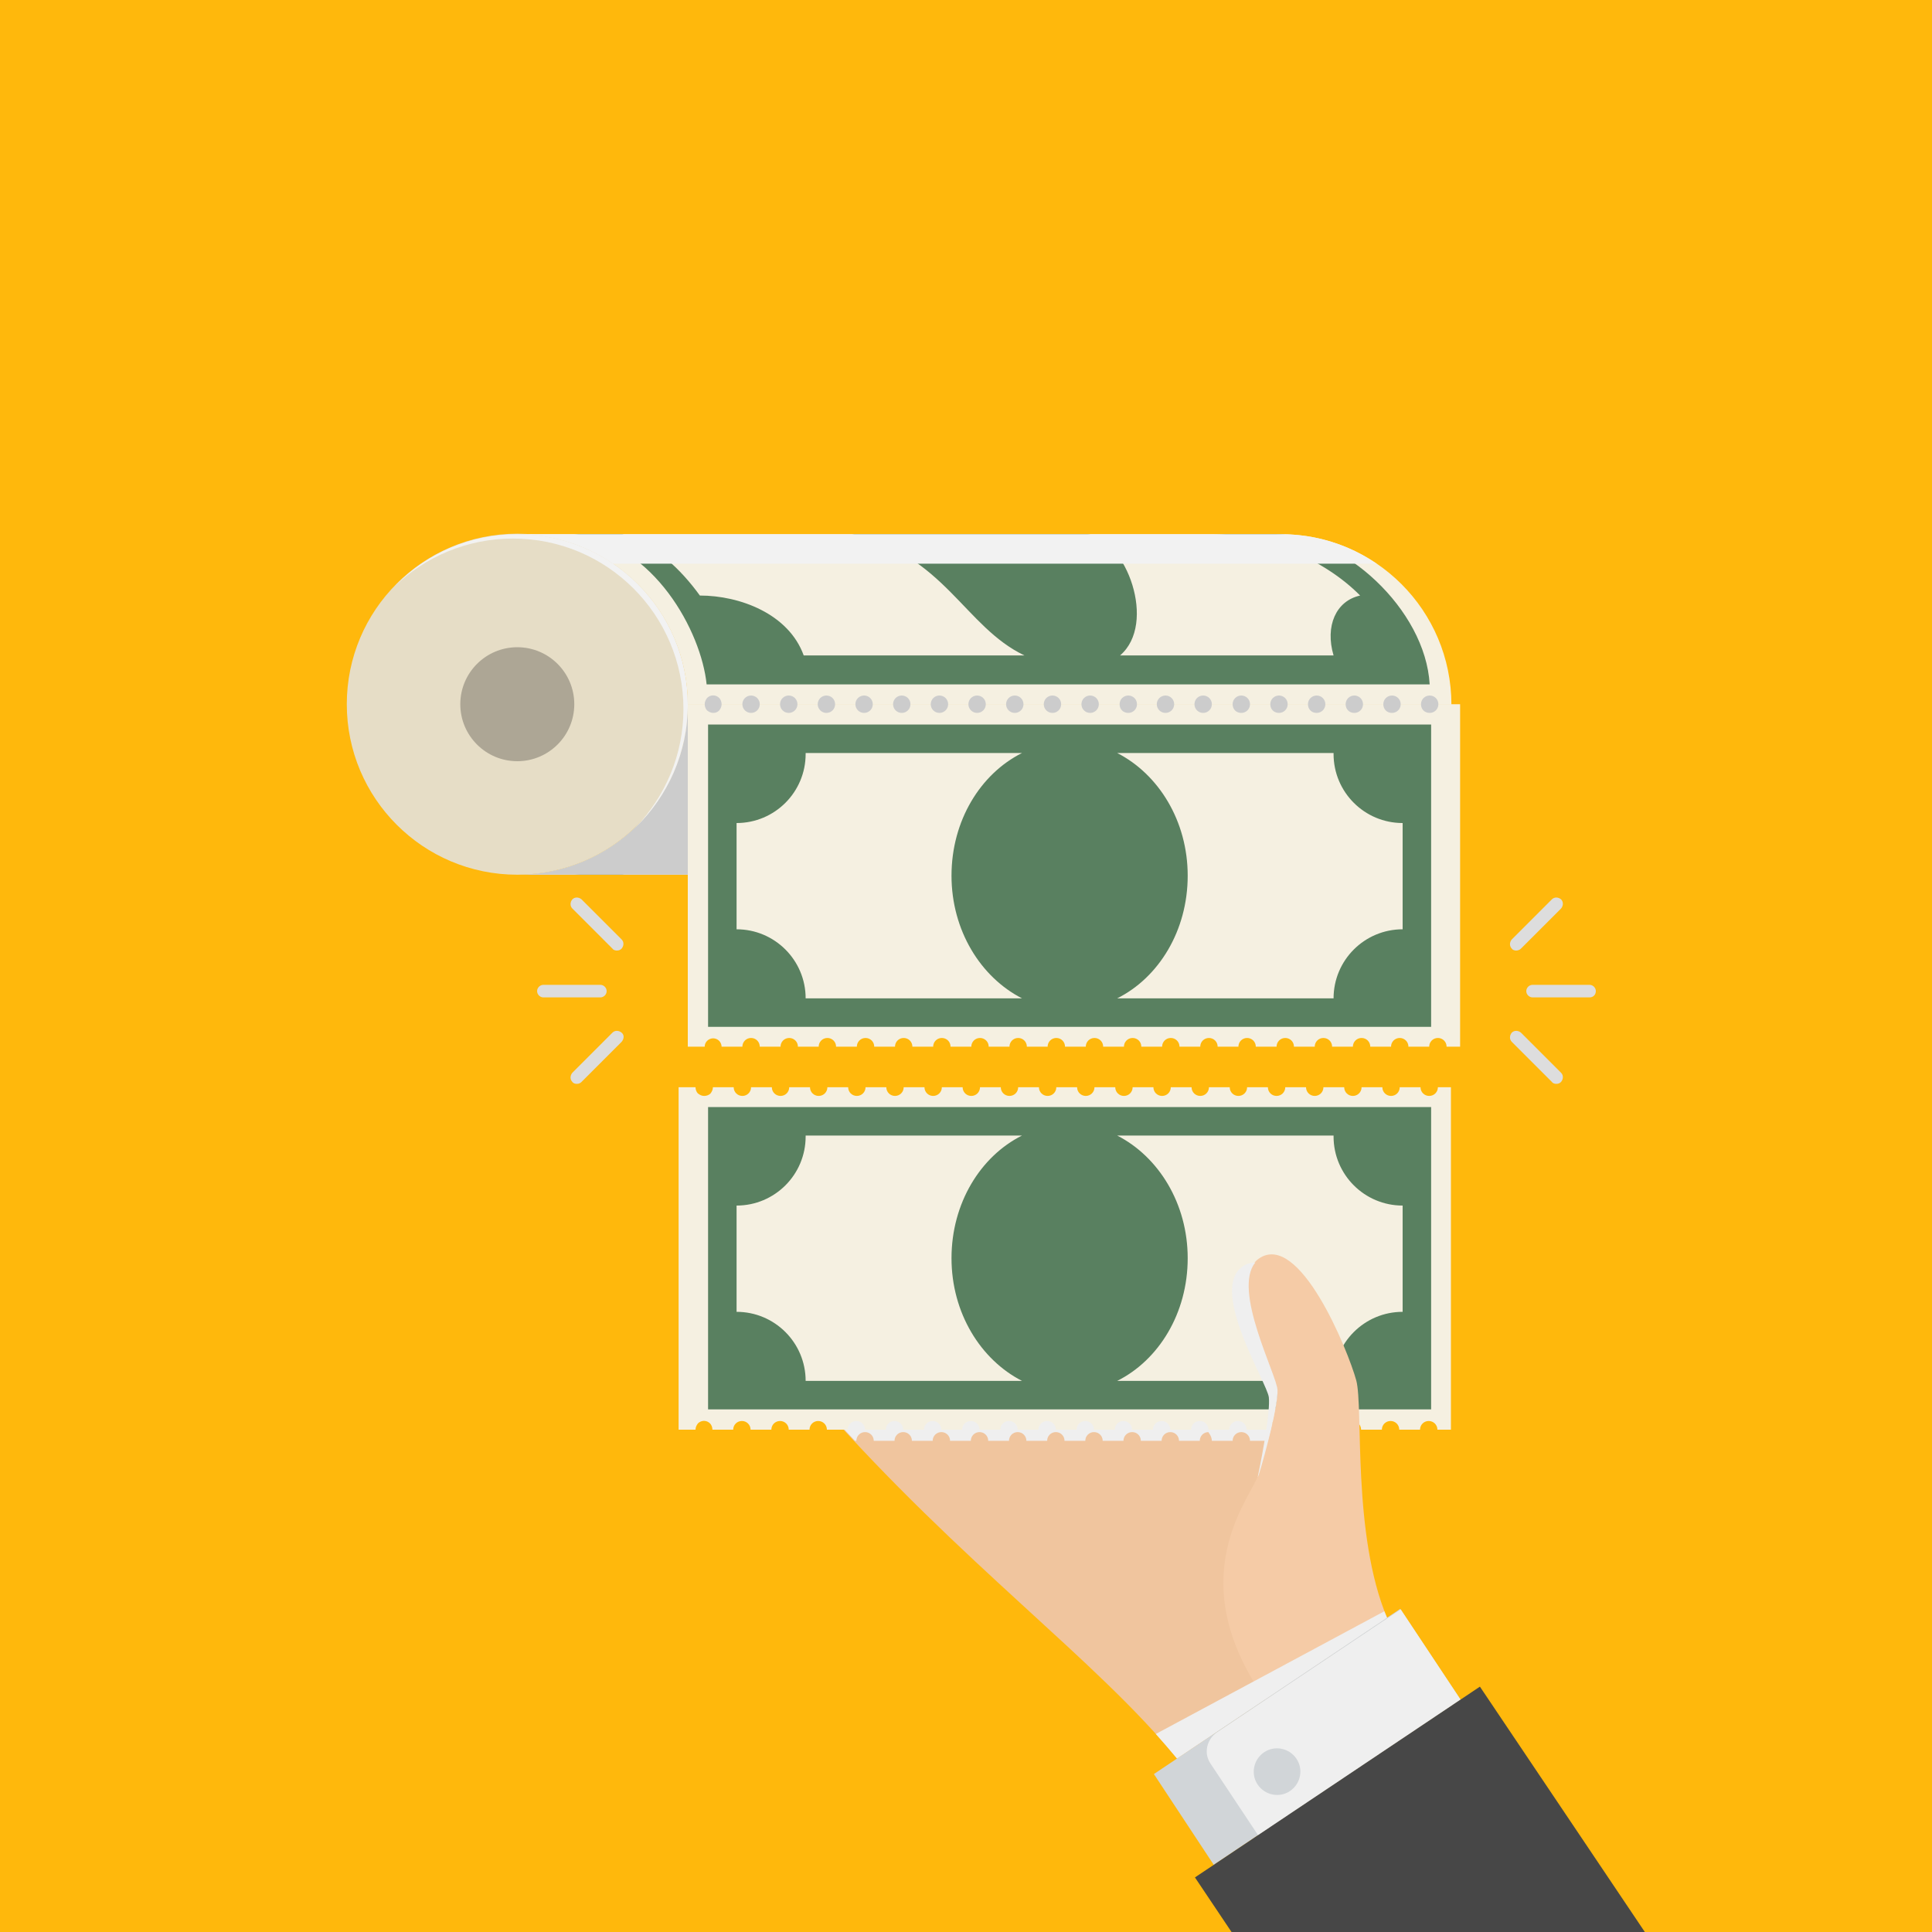 <?xml version="1.0" encoding="utf-8"?>
<svg xmlns="http://www.w3.org/2000/svg" xmlns:xlink="http://www.w3.org/1999/xlink" version="1.1" id="Layer_1" x="0px" y="0px" width="40px" height="40px" viewBox="0 0 40 40" style="enable-background:new 0 0 40 40;">
<rect style="fill:#FFB80C;" width="40" height="40"/>
<g>
	<path style="fill:#F0C59E;" d="M28.63,33.56c-0.51-1.15-1.49-3.24-2.07-3.82c-0.1-0.24-2.28-1.7-2.28-1.7l-7.3,1.02   c2.93,3.32,5.73,5.31,7.39,7.35L28.63,33.56z"/>
	<g>
		<g>
			<g>
				<path style="fill:#EFEFEF;" d="M25.09,29.83h0.43c0-0.1,0.08-0.18,0.18-0.18c0.1,0,0.18,0.08,0.18,0.18h0.43      c0-0.1,0.08-0.18,0.18-0.18c0.01,0,0.01,0,0.02,0c-0.39-0.39-2.21-1.61-2.21-1.61l-7.3,1.02c0.23,0.27,0.47,0.52,0.7,0.77h0.03      c0-0.1,0.08-0.18,0.18-0.18c0.1,0,0.18,0.08,0.18,0.18h0.43c0-0.1,0.08-0.18,0.18-0.18c0.1,0,0.18,0.08,0.18,0.18h0.43      c0-0.1,0.08-0.18,0.18-0.18c0.1,0,0.18,0.08,0.18,0.18h0.43c0-0.1,0.08-0.18,0.18-0.18c0.1,0,0.18,0.08,0.18,0.18h0.43      c0-0.1,0.08-0.18,0.18-0.18c0.1,0,0.18,0.08,0.18,0.18h0.43c0-0.1,0.08-0.18,0.18-0.18c0.1,0,0.18,0.08,0.18,0.18h0.43      c0-0.1,0.08-0.18,0.18-0.18c0.1,0,0.18,0.08,0.18,0.18h0.43c0-0.1,0.08-0.18,0.18-0.18c0.1,0,0.18,0.08,0.18,0.18h0.43      c0-0.1,0.08-0.18,0.18-0.18c0.1,0,0.18,0.08,0.18,0.18h0.43c0-0.1,0.08-0.18,0.18-0.18C25.01,29.65,25.09,29.73,25.09,29.83z"/>
				<path style="fill:#F5F0E1;" d="M29.77,22.51C29.77,22.51,29.77,22.51,29.77,22.51c0,0.1-0.08,0.18-0.18,0.18      c-0.1,0-0.18-0.08-0.18-0.18c0,0,0,0,0,0h-0.43c0,0,0,0,0,0c0,0.1-0.08,0.18-0.18,0.18c-0.1,0-0.18-0.08-0.18-0.18c0,0,0,0,0,0      h-0.43c0,0,0,0,0,0c0,0.1-0.08,0.18-0.18,0.18c-0.1,0-0.18-0.08-0.18-0.18c0,0,0,0,0,0h-0.43c0,0,0,0,0,0      c0,0.1-0.08,0.18-0.18,0.18c-0.1,0-0.18-0.08-0.18-0.18c0,0,0,0,0,0h-0.43c0,0,0,0,0,0c0,0.1-0.08,0.18-0.18,0.18      c-0.1,0-0.18-0.08-0.18-0.18c0,0,0,0,0,0h-0.43c0,0,0,0,0,0c0,0.1-0.08,0.18-0.18,0.18c-0.1,0-0.18-0.08-0.18-0.18c0,0,0,0,0,0      h-0.43c0,0,0,0,0,0c0,0.1-0.08,0.18-0.18,0.18c-0.1,0-0.18-0.08-0.18-0.18c0,0,0,0,0,0h-0.43c0,0,0,0,0,0      c0,0.1-0.08,0.18-0.18,0.18c-0.1,0-0.18-0.08-0.18-0.18c0,0,0,0,0,0h-0.43c0,0,0,0,0,0c0,0.1-0.08,0.18-0.18,0.18      c-0.1,0-0.18-0.08-0.18-0.18c0,0,0,0,0,0h-0.43c0,0,0,0,0,0c0,0.1-0.08,0.18-0.18,0.18c-0.1,0-0.18-0.08-0.18-0.18c0,0,0,0,0,0      h-0.43c0,0,0,0,0,0c0,0.1-0.08,0.18-0.18,0.18c-0.1,0-0.18-0.08-0.18-0.18c0,0,0,0,0,0h-0.43c0,0,0,0,0,0      c0,0.1-0.08,0.18-0.18,0.18c-0.1,0-0.18-0.08-0.18-0.18c0,0,0,0,0,0h-0.43c0,0,0,0,0,0c0,0.1-0.08,0.18-0.18,0.18      c-0.1,0-0.18-0.08-0.18-0.18c0,0,0,0,0,0h-0.43c0,0,0,0,0,0c0,0.1-0.08,0.18-0.18,0.18c-0.1,0-0.18-0.08-0.18-0.18c0,0,0,0,0,0      h-0.43c0,0,0,0,0,0c0,0.1-0.08,0.18-0.18,0.18c-0.1,0-0.18-0.08-0.18-0.18c0,0,0,0,0,0h-0.43c0,0,0,0,0,0      c0,0.1-0.08,0.18-0.18,0.18c-0.1,0-0.18-0.08-0.18-0.18c0,0,0,0,0,0h-0.43c0,0,0,0,0,0c0,0.1-0.08,0.18-0.18,0.18      c-0.1,0-0.18-0.08-0.18-0.18c0,0,0,0,0,0h-0.43c0,0,0,0,0,0c0,0.1-0.08,0.18-0.18,0.18c-0.1,0-0.18-0.08-0.18-0.18c0,0,0,0,0,0      h-0.43c0,0,0,0,0,0c0,0.1-0.08,0.18-0.18,0.18c-0.1,0-0.18-0.08-0.18-0.18c0,0,0,0,0,0h-0.43c0,0,0,0,0,0      c0,0.05-0.02,0.09-0.05,0.13c-0.03,0.03-0.08,0.05-0.13,0.05c-0.05,0-0.09-0.02-0.13-0.05c-0.03-0.03-0.05-0.08-0.05-0.13      c0,0,0,0,0,0h-0.35v7.09h0.35c0-0.05,0.02-0.09,0.05-0.13c0.07-0.07,0.18-0.07,0.25,0c0.03,0.03,0.05,0.08,0.05,0.13h0.43      c0-0.1,0.08-0.18,0.18-0.18c0.1,0,0.18,0.08,0.18,0.18h0.43c0-0.1,0.08-0.18,0.18-0.18c0.1,0,0.18,0.08,0.18,0.18h0.43      c0-0.1,0.08-0.18,0.18-0.18c0.1,0,0.18,0.08,0.18,0.18h0.43c0-0.1,0.08-0.18,0.18-0.18c0.1,0,0.18,0.08,0.18,0.18h0.43      c0-0.1,0.08-0.18,0.18-0.18c0.1,0,0.18,0.08,0.18,0.18h0.43c0-0.1,0.08-0.18,0.18-0.18c0.1,0,0.18,0.08,0.18,0.18h0.43      c0-0.1,0.08-0.18,0.18-0.18c0.1,0,0.18,0.08,0.18,0.18h0.43c0-0.1,0.08-0.18,0.18-0.18c0.1,0,0.18,0.08,0.18,0.18h0.43      c0-0.1,0.08-0.18,0.18-0.18c0.1,0,0.18,0.08,0.18,0.18h0.43c0-0.1,0.08-0.18,0.18-0.18c0.1,0,0.18,0.08,0.18,0.18h0.43      c0-0.1,0.08-0.18,0.18-0.18c0.1,0,0.18,0.08,0.18,0.18h0.43c0-0.1,0.08-0.18,0.18-0.18c0.1,0,0.18,0.08,0.18,0.18h0.43      c0-0.1,0.08-0.18,0.18-0.18c0.1,0,0.18,0.08,0.18,0.18h0.43c0-0.1,0.08-0.18,0.18-0.18c0.1,0,0.18,0.08,0.18,0.18h0.43      c0-0.1,0.08-0.18,0.18-0.18c0.1,0,0.18,0.08,0.18,0.18h0.43c0-0.1,0.08-0.18,0.18-0.18c0.1,0,0.18,0.08,0.18,0.18h0.43      c0-0.1,0.08-0.18,0.18-0.18c0.1,0,0.18,0.08,0.18,0.18h0.43c0-0.1,0.08-0.18,0.18-0.18c0.1,0,0.18,0.08,0.18,0.18h0.43      c0-0.1,0.08-0.18,0.18-0.18c0.1,0,0.18,0.08,0.18,0.18h0.28v-7.09H29.77z"/>
				<g>
					<path style="fill:#598060;" d="M16.55,29.18h11.19h1.89v-1.89v-2.46v-1.91h-1.88l-11.21,0h-1.88v1.91v2.46v1.89H16.55z        M29.04,24.96v2.2c-0.79,0-1.43,0.64-1.43,1.43h-4.48c0.86-0.43,1.46-1.4,1.46-2.54c0-1.13-0.6-2.1-1.46-2.54h4.48       c0,0.01,0,0.01,0,0.02C27.61,24.32,28.25,24.96,29.04,24.96z M15.25,24.96c0.79,0,1.43-0.64,1.43-1.43c0-0.01,0-0.01,0-0.02       h4.48c-0.86,0.43-1.46,1.4-1.46,2.54c0,1.13,0.6,2.1,1.46,2.54h-4.48c0-0.79-0.64-1.43-1.43-1.43V24.96z"/>
				</g>
			</g>
		</g>
	</g>
	<path style="fill:#F5CBA6;" d="M26.2,35.19l2.52-1.69c-0.73-1.73-0.49-4.36-0.64-4.92c-0.17-0.62-1.18-3.11-2.02-2.52   c-0.66,0.47,0.36,2.4,0.38,2.72c0.02,0.32-0.24,1.27-0.39,1.76C25.91,31,24.41,32.66,26.2,35.19z"/>
	<g>
		<path style="fill:#EFEFEF;" d="M26.04,30.58c0.01-0.01,0.01-0.03,0.02-0.04c0.15-0.49,0.4-1.44,0.39-1.76    c-0.01-0.3-0.94-2.07-0.46-2.64c-0.1,0-0.21,0.03-0.3,0.11c-0.62,0.52,0.54,2.37,0.58,2.68C26.3,29.22,26.15,30.05,26.04,30.58z"/>
	</g>
	<path style="fill:#EFEFEF;" d="M28.72,33.5c-0.02-0.05-0.04-0.09-0.06-0.14l-4.73,2.54c0.15,0.17,0.3,0.34,0.44,0.51L28.72,33.5z"/>
	<polygon style="fill:#D1D5D8;" points="30.24,35.19 25.13,38.61 23.89,36.73 28.99,33.31"/>
	<g>
		<path style="fill:#EFEFEF;" d="M30.24,35.19l-4.19,2.81l-0.99-1.49c-0.14-0.21-0.08-0.49,0.13-0.64l3.81-2.55L30.24,35.19z"/>
	</g>
	<g>
		<path style="fill:#D1D5D8;" d="M26.84,36.41c0.15,0.22,0.09,0.52-0.13,0.67c-0.22,0.15-0.52,0.09-0.67-0.13    c-0.15-0.22-0.09-0.52,0.13-0.67C26.39,36.13,26.69,36.19,26.84,36.41z"/>
	</g>
	<polygon style="fill:#474747;" points="35.11,41.57 26.55,41.57 24.74,38.87 30.64,34.92"/>
</g>
<g>
	<g>
		<path style="fill:#DDDDDD;" d="M32.91,20.65h-1.18c-0.07,0-0.13-0.06-0.13-0.13c0-0.07,0.06-0.13,0.13-0.13h1.18    c0.07,0,0.13,0.06,0.13,0.13C33.04,20.59,32.99,20.65,32.91,20.65z"/>
	</g>
	<g>
		<path style="fill:#DDDDDD;" d="M31.39,19.68c-0.03,0-0.07-0.01-0.09-0.04c-0.05-0.05-0.05-0.13,0-0.19l0.83-0.83    c0.05-0.05,0.13-0.05,0.19,0c0.05,0.05,0.05,0.13,0,0.19l-0.83,0.83C31.46,19.67,31.42,19.68,31.39,19.68z"/>
	</g>
	<g>
		<path style="fill:#DDDDDD;" d="M32.22,22.44c-0.03,0-0.07-0.01-0.09-0.04l-0.83-0.83c-0.05-0.05-0.05-0.13,0-0.19    c0.05-0.05,0.13-0.05,0.19,0l0.83,0.83c0.05,0.05,0.05,0.13,0,0.19C32.29,22.43,32.26,22.44,32.22,22.44z"/>
	</g>
</g>
<g>
	<g>
		<path style="fill:#DDDDDD;" d="M12.43,20.65h-1.18c-0.07,0-0.13-0.06-0.13-0.13c0-0.07,0.06-0.13,0.13-0.13h1.18    c0.07,0,0.13,0.06,0.13,0.13C12.56,20.59,12.5,20.65,12.43,20.65z"/>
	</g>
	<g>
		<path style="fill:#DDDDDD;" d="M11.94,22.44c-0.03,0-0.07-0.01-0.09-0.04c-0.05-0.05-0.05-0.13,0-0.19l0.83-0.83    c0.05-0.05,0.13-0.05,0.19,0s0.05,0.13,0,0.19l-0.83,0.83C12.01,22.43,11.98,22.44,11.94,22.44z"/>
	</g>
	<g>
		<path style="fill:#DDDDDD;" d="M12.77,19.68c-0.03,0-0.07-0.01-0.09-0.04l-0.83-0.83c-0.05-0.05-0.05-0.13,0-0.19    c0.05-0.05,0.13-0.05,0.19,0l0.83,0.83c0.05,0.05,0.05,0.13,0,0.19C12.84,19.67,12.81,19.68,12.77,19.68z"/>
	</g>
</g>
<g>
	<g>
		<path style="fill:#F5F0E1;" d="M14.24,14.58c0,1.95-1.58,3.53-3.53,3.53v0h3.53V14.58z"/>
	</g>
	<path style="fill:#598060;" d="M14.24,16.25c-0.45,0.88-1.25,1.74-2.35,1.86h0.99c0.54-0.16,1-0.54,1.36-0.96V16.25z"/>
	<g>
		<g>
			<g>
				<path style="fill:#F5F0E1;" d="M14.24,14.58v7.09h0.35c0-0.05,0.02-0.09,0.05-0.12c0.07-0.07,0.18-0.07,0.25,0      c0.03,0.03,0.05,0.08,0.05,0.12h0.43c0-0.1,0.08-0.18,0.18-0.18c0.1,0,0.18,0.08,0.18,0.18h0.43c0-0.1,0.08-0.18,0.18-0.18      c0.1,0,0.18,0.08,0.18,0.18h0.43c0-0.1,0.08-0.18,0.18-0.18c0.1,0,0.18,0.08,0.18,0.18h0.43c0-0.1,0.08-0.18,0.18-0.18      c0.1,0,0.18,0.08,0.18,0.18h0.43c0-0.1,0.08-0.18,0.18-0.18c0.1,0,0.18,0.08,0.18,0.18h0.43c0-0.1,0.08-0.18,0.18-0.18      c0.1,0,0.18,0.08,0.18,0.18h0.43c0-0.1,0.08-0.18,0.18-0.18c0.1,0,0.18,0.08,0.18,0.18h0.43c0-0.1,0.08-0.18,0.18-0.18      c0.1,0,0.18,0.08,0.18,0.18h0.43c0-0.1,0.08-0.18,0.18-0.18c0.1,0,0.18,0.08,0.18,0.18h0.43c0-0.1,0.08-0.18,0.18-0.18      c0.1,0,0.18,0.08,0.18,0.18h0.43c0-0.1,0.08-0.18,0.18-0.18c0.1,0,0.18,0.08,0.18,0.18h0.43c0-0.1,0.08-0.18,0.18-0.18      s0.18,0.08,0.18,0.18h0.43c0-0.1,0.08-0.18,0.18-0.18c0.1,0,0.18,0.08,0.18,0.18h0.43c0-0.1,0.08-0.18,0.18-0.18      c0.1,0,0.18,0.08,0.18,0.18h0.43c0-0.1,0.08-0.18,0.18-0.18c0.1,0,0.18,0.08,0.18,0.18h0.43c0-0.1,0.08-0.18,0.18-0.18      c0.1,0,0.18,0.08,0.18,0.18h0.43c0-0.1,0.08-0.18,0.18-0.18c0.1,0,0.18,0.08,0.18,0.18h0.43c0-0.1,0.08-0.18,0.18-0.18      c0.1,0,0.18,0.08,0.18,0.18h0.43c0-0.1,0.08-0.18,0.18-0.18c0.1,0,0.18,0.08,0.18,0.18h0.28v-7.09H14.24z"/>
				<g>
					<path style="fill:#598060;" d="M16.55,21.26h11.19h1.89v-1.89v-2.46V15h-1.88l-11.21,0h-1.88v1.91v2.46v1.89H16.55z        M29.04,17.04v2.2c-0.79,0-1.43,0.64-1.43,1.43h-4.48c0.86-0.43,1.46-1.4,1.46-2.54c0-1.13-0.6-2.1-1.46-2.54h4.48       c0,0.01,0,0.01,0,0.02C27.61,16.4,28.25,17.04,29.04,17.04z M15.25,17.04c0.79,0,1.43-0.64,1.43-1.43c0-0.01,0-0.01,0-0.02       h4.48c-0.86,0.43-1.46,1.4-1.46,2.54c0,1.13,0.6,2.1,1.46,2.54h-4.48c0-0.79-0.64-1.43-1.43-1.43V17.04z"/>
				</g>
			</g>
		</g>
	</g>
	<circle style="fill:#E6DDC6;" cx="10.71" cy="14.58" r="3.53"/>
	<path style="fill:#CCCCCC;" d="M14.24,14.58c0,1.95-1.58,3.53-3.53,3.53v0h3.53V14.58z"/>
	<path style="fill:#F2F2F2;" d="M10.71,11.06c-1,0-1.9,0.41-2.54,1.08c0.63-0.61,1.5-0.99,2.45-0.99c1.95,0,3.53,1.58,3.53,3.53   c0,0.95-0.38,1.81-0.99,2.45c0.66-0.64,1.08-1.54,1.08-2.54C14.24,12.64,12.66,11.06,10.71,11.06z"/>
	<circle style="fill:#ADA695;" cx="10.71" cy="14.58" r="1.18"/>
	<path style="fill:#F5F0E1;" d="M26.52,11.06H10.71v0c1.95,0,3.53,1.58,3.53,3.53h15.81C30.05,12.64,28.47,11.06,26.52,11.06z"/>
	<path style="fill:#598060;" d="M26.4,11.06h-1.32c1.1,0,2.33,0.51,3.08,1.27c-0.5,0.11-0.73,0.63-0.55,1.24h-4.42   c0.77-0.66,0.13-2.4-0.67-2.51h-4.88c1.91,0.43,2.33,1.92,3.57,2.51h-4.57c-0.31-0.86-1.32-1.24-2.15-1.24l0,0   c-0.39-0.54-0.94-1.07-1.61-1.27h-0.99c1.65,0.19,2.63,2.02,2.74,3.11H29.6C29.51,12.61,27.8,11.06,26.4,11.06z"/>
	<path style="fill:#F2F2F2;" d="M26.52,11.06H10.71v0c0.73,0,1.41,0.22,1.98,0.61H28.5C27.93,11.28,27.25,11.06,26.52,11.06z"/>
	<g>
		<g>
			<path style="fill:#CCCCCC;" d="M14.77,14.76c-0.05,0-0.09-0.02-0.13-0.05c-0.03-0.03-0.05-0.08-0.05-0.13     c0-0.05,0.02-0.09,0.05-0.13c0.07-0.07,0.18-0.07,0.25,0c0.03,0.03,0.05,0.08,0.05,0.13c0,0.05-0.02,0.09-0.05,0.13     C14.86,14.74,14.82,14.76,14.77,14.76z"/>
		</g>
		<g>
			<path style="fill:#CCCCCC;" d="M29.42,14.58c0-0.1,0.08-0.18,0.18-0.18l0,0c0.1,0,0.18,0.08,0.18,0.18l0,0     c0,0.1-0.08,0.18-0.18,0.18l0,0C29.49,14.76,29.42,14.68,29.42,14.58z M28.64,14.58c0-0.1,0.08-0.18,0.18-0.18l0,0     c0.1,0,0.18,0.08,0.18,0.18l0,0c0,0.1-0.08,0.18-0.18,0.18l0,0C28.71,14.76,28.64,14.68,28.64,14.58z M27.86,14.58     c0-0.1,0.08-0.18,0.18-0.18l0,0c0.1,0,0.18,0.08,0.18,0.18l0,0c0,0.1-0.08,0.18-0.18,0.18l0,0     C27.93,14.76,27.86,14.68,27.86,14.58z M27.08,14.58c0-0.1,0.08-0.18,0.18-0.18l0,0c0.1,0,0.18,0.08,0.18,0.18l0,0     c0,0.1-0.08,0.18-0.18,0.18l0,0C27.15,14.76,27.08,14.68,27.08,14.58z M26.3,14.58c0-0.1,0.08-0.18,0.18-0.18l0,0     c0.1,0,0.18,0.08,0.18,0.18l0,0c0,0.1-0.08,0.18-0.18,0.18l0,0C26.37,14.76,26.3,14.68,26.3,14.58z M25.52,14.58     c0-0.1,0.08-0.18,0.18-0.18l0,0c0.1,0,0.18,0.08,0.18,0.18l0,0c0,0.1-0.08,0.18-0.18,0.18l0,0     C25.59,14.76,25.52,14.68,25.52,14.58z M24.73,14.58c0-0.1,0.08-0.18,0.18-0.18l0,0c0.1,0,0.18,0.08,0.18,0.18l0,0     c0,0.1-0.08,0.18-0.18,0.18l0,0C24.81,14.76,24.73,14.68,24.73,14.58z M23.95,14.58c0-0.1,0.08-0.18,0.18-0.18l0,0     c0.1,0,0.18,0.08,0.18,0.18l0,0c0,0.1-0.08,0.18-0.18,0.18l0,0C24.03,14.76,23.95,14.68,23.95,14.58z M23.18,14.58     c0-0.1,0.08-0.18,0.18-0.18l0,0c0.1,0,0.18,0.08,0.18,0.18l0,0c0,0.1-0.08,0.18-0.18,0.18l0,0     C23.25,14.76,23.18,14.68,23.18,14.58z M22.39,14.58c0-0.1,0.08-0.18,0.18-0.18l0,0c0.1,0,0.18,0.08,0.18,0.18l0,0     c0,0.1-0.08,0.18-0.18,0.18l0,0C22.47,14.76,22.39,14.68,22.39,14.58z M21.61,14.58c0-0.1,0.08-0.18,0.18-0.18l0,0     c0.1,0,0.18,0.08,0.18,0.18l0,0c0,0.1-0.08,0.18-0.18,0.18l0,0C21.69,14.76,21.61,14.68,21.61,14.58z M20.83,14.58     c0-0.1,0.08-0.18,0.18-0.18l0,0c0.1,0,0.18,0.08,0.18,0.18l0,0c0,0.1-0.08,0.18-0.18,0.18l0,0     C20.91,14.76,20.83,14.68,20.83,14.58z M20.05,14.58c0-0.1,0.08-0.18,0.18-0.18l0,0c0.1,0,0.18,0.08,0.18,0.18l0,0     c0,0.1-0.08,0.18-0.18,0.18l0,0C20.13,14.76,20.05,14.68,20.05,14.58z M19.27,14.58c0-0.1,0.08-0.18,0.18-0.18l0,0     c0.1,0,0.18,0.08,0.18,0.18l0,0c0,0.1-0.08,0.18-0.18,0.18l0,0C19.35,14.76,19.27,14.68,19.27,14.58z M18.49,14.58     c0-0.1,0.08-0.18,0.18-0.18l0,0c0.1,0,0.18,0.08,0.18,0.18l0,0c0,0.1-0.08,0.18-0.18,0.18l0,0     C18.57,14.76,18.49,14.68,18.49,14.58z M17.71,14.58c0-0.1,0.08-0.18,0.18-0.18l0,0c0.1,0,0.18,0.08,0.18,0.18l0,0     c0,0.1-0.08,0.18-0.18,0.18l0,0C17.79,14.76,17.71,14.68,17.71,14.58z M16.93,14.58c0-0.1,0.08-0.18,0.18-0.18l0,0     c0.1,0,0.18,0.08,0.18,0.18l0,0c0,0.1-0.08,0.18-0.18,0.18l0,0C17.01,14.76,16.93,14.68,16.93,14.58z M16.15,14.58     c0-0.1,0.08-0.18,0.18-0.18l0,0c0.1,0,0.18,0.08,0.18,0.18l0,0c0,0.1-0.08,0.18-0.18,0.18l0,0     C16.23,14.76,16.15,14.68,16.15,14.58z M15.37,14.58c0-0.1,0.08-0.18,0.18-0.18l0,0c0.1,0,0.18,0.08,0.18,0.18l0,0     c0,0.1-0.08,0.18-0.18,0.18l0,0C15.45,14.76,15.37,14.68,15.37,14.58z"/>
		</g>
	</g>
</g>
</svg>